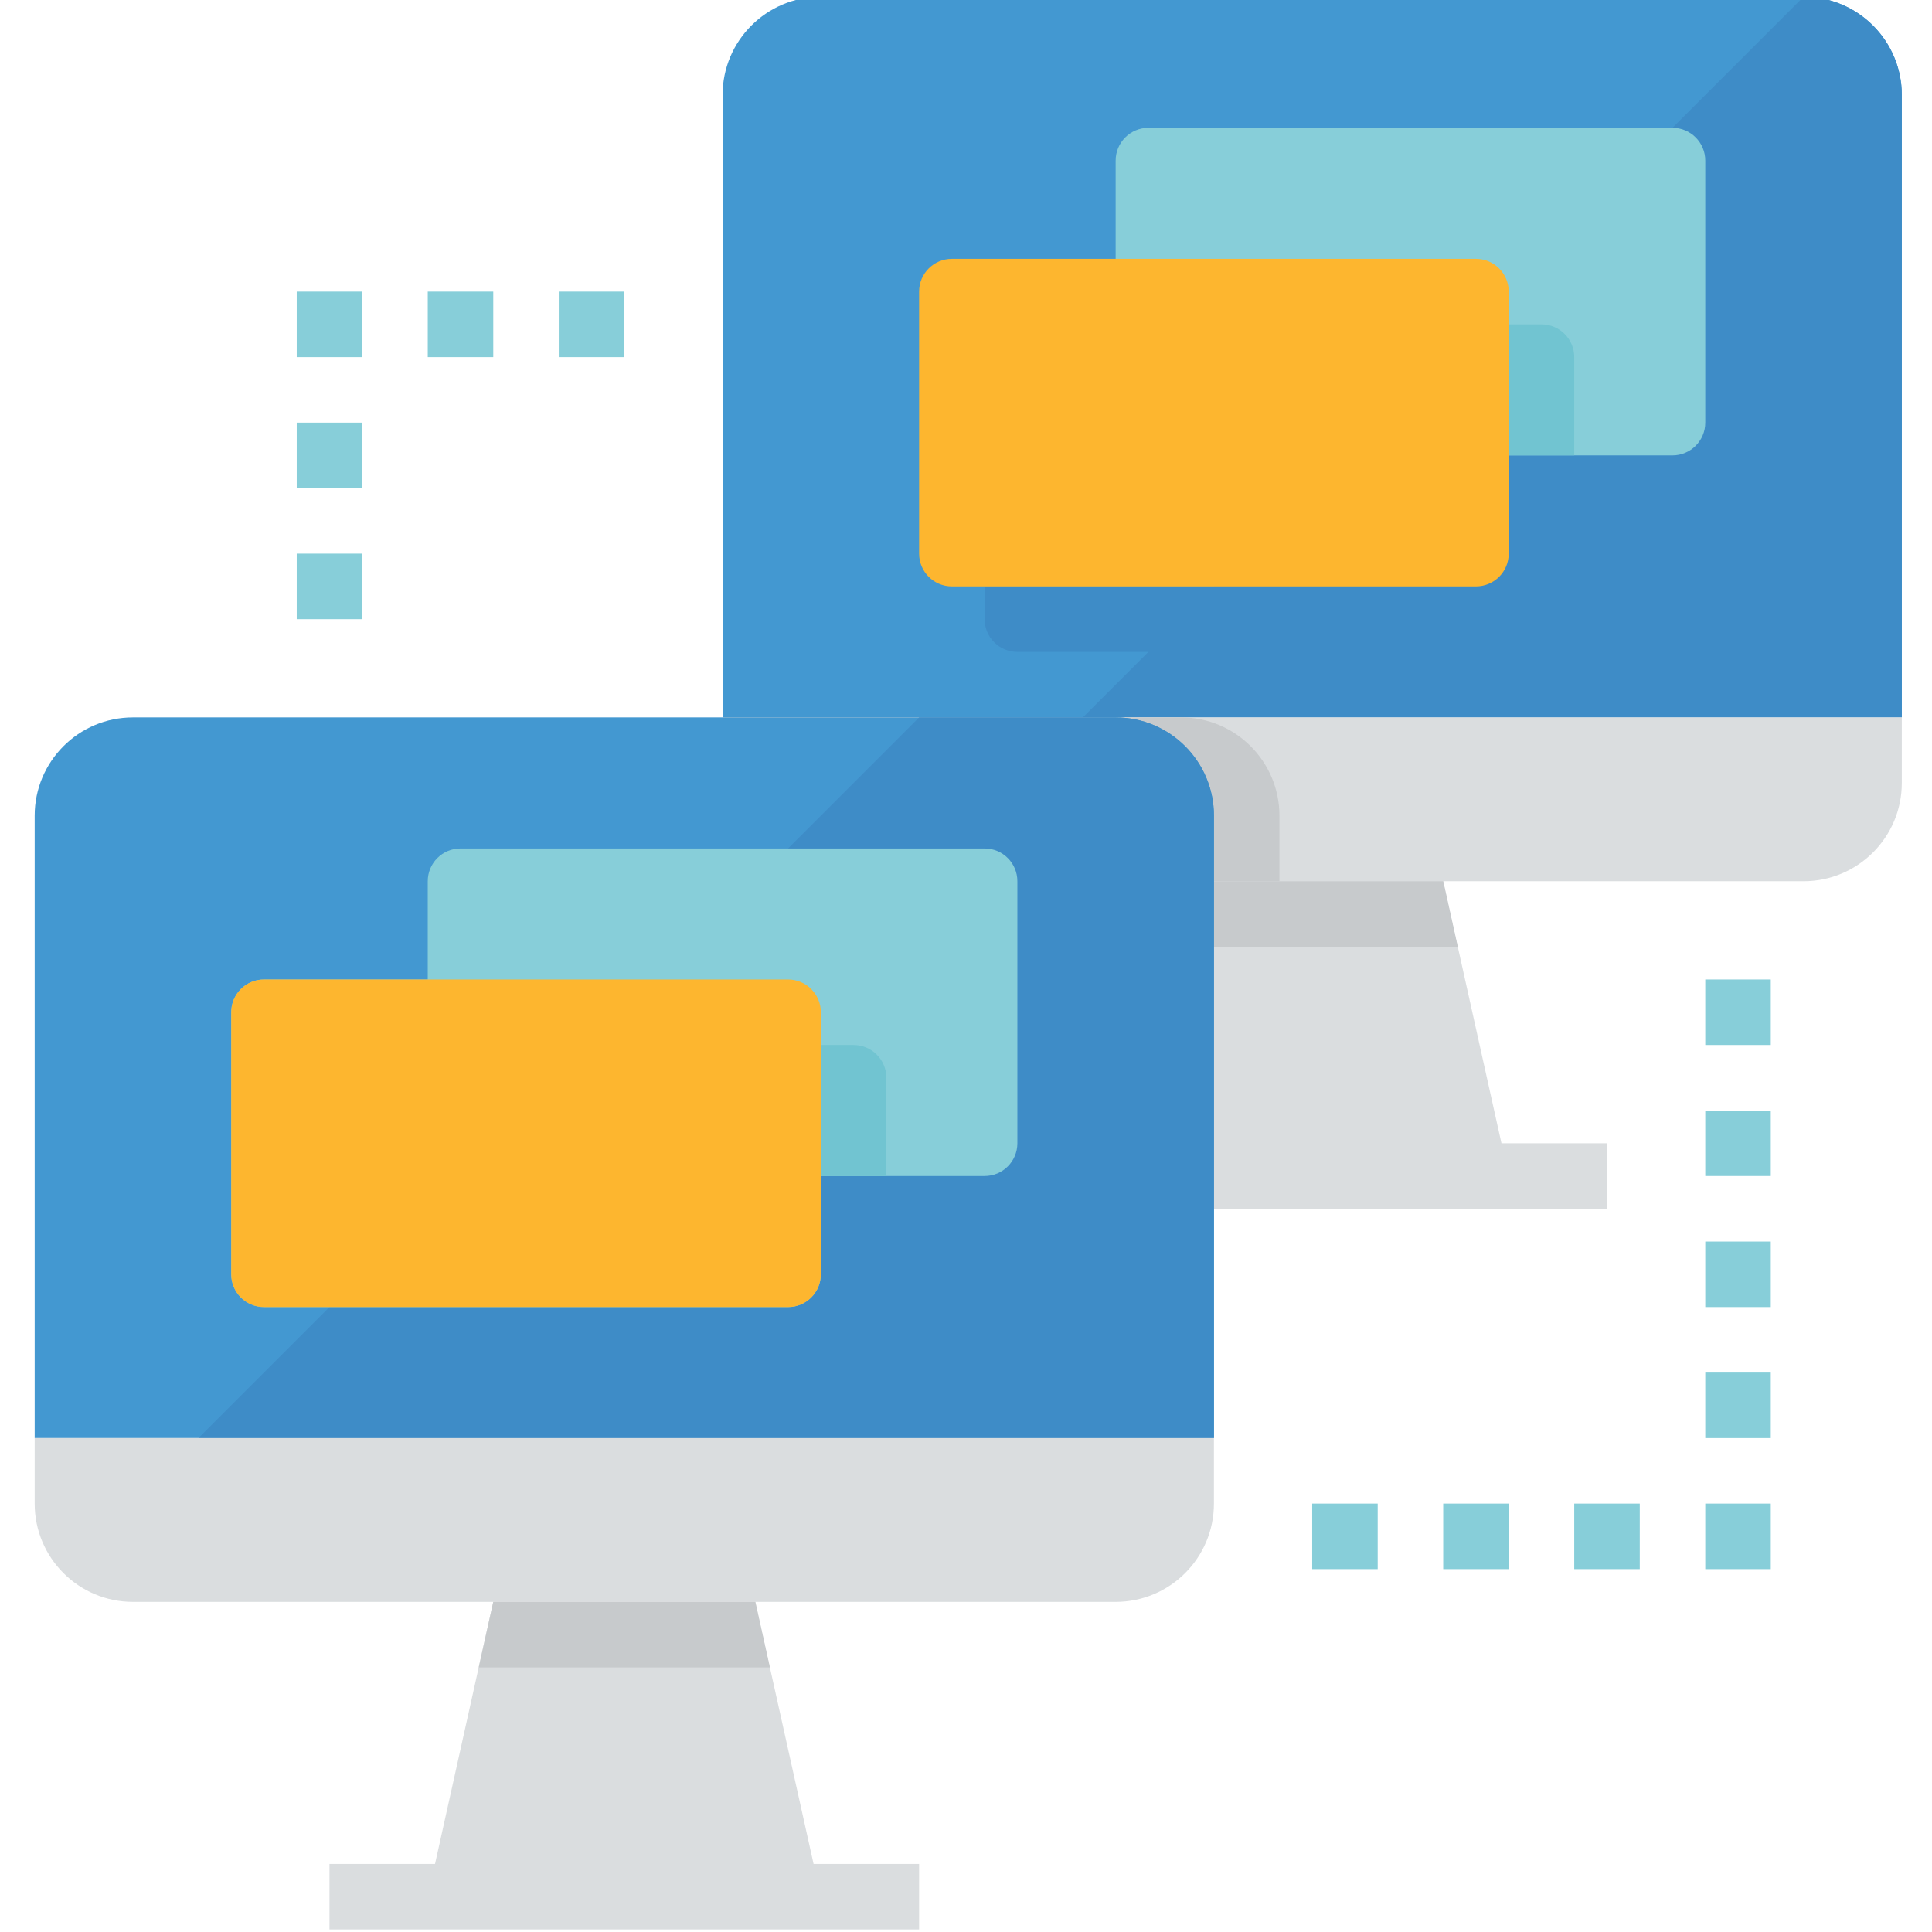 <?xml version="1.0" encoding="UTF-8"?> <svg xmlns="http://www.w3.org/2000/svg" height="601pt" viewBox="-10 1 601 601.8" width="601pt"> <g id="surface1"> <path d="M 82.031 173.457 L 102.438 173.457 L 102.438 193.863 L 82.031 193.863 Z M 82.031 173.457 " style=" stroke:none;fill-rule:nonzero;fill:rgb(52.941%,80.784%,85.098%);fill-opacity:1;"></path> <path d="M 82.031 132.645 L 102.438 132.645 L 102.438 153.051 L 82.031 153.051 Z M 82.031 132.645 " style=" stroke:none;fill-rule:nonzero;fill:rgb(52.941%,80.784%,85.098%);fill-opacity:1;"></path> <path d="M 82.031 91.832 L 102.438 91.832 L 102.438 112.238 L 82.031 112.238 Z M 82.031 91.832 " style=" stroke:none;fill-rule:nonzero;fill:rgb(52.941%,80.784%,85.098%);fill-opacity:1;"></path> <path d="M 122.844 91.832 L 143.25 91.832 L 143.25 112.238 L 122.844 112.238 Z M 122.844 91.832 " style=" stroke:none;fill-rule:nonzero;fill:rgb(52.941%,80.784%,85.098%);fill-opacity:1;"></path> <path d="M 163.656 91.832 L 184.062 91.832 L 184.062 112.238 L 163.656 112.238 Z M 163.656 91.832 " style=" stroke:none;fill-rule:nonzero;fill:rgb(52.941%,80.784%,85.098%);fill-opacity:1;"></path> <path d="M 520.777 387.73 L 541.184 387.73 L 541.184 408.137 L 520.777 408.137 Z M 520.777 387.73 " style=" stroke:none;fill-rule:nonzero;fill:rgb(52.941%,80.784%,85.098%);fill-opacity:1;"></path> <path d="M 520.777 346.914 L 541.184 346.914 L 541.184 367.32 L 520.777 367.32 Z M 520.777 346.914 " style=" stroke:none;fill-rule:nonzero;fill:rgb(52.941%,80.784%,85.098%);fill-opacity:1;"></path> <path d="M 520.777 306.102 L 541.184 306.102 L 541.184 326.508 L 520.777 326.508 Z M 520.777 306.102 " style=" stroke:none;fill-rule:nonzero;fill:rgb(52.941%,80.784%,85.098%);fill-opacity:1;"></path> <path d="M 520.777 428.543 L 541.184 428.543 L 541.184 448.949 L 520.777 448.949 Z M 520.777 428.543 " style=" stroke:none;fill-rule:nonzero;fill:rgb(52.941%,80.784%,85.098%);fill-opacity:1;"></path> <path d="M 520.777 469.355 L 541.184 469.355 L 541.184 489.762 L 520.777 489.762 Z M 520.777 469.355 " style=" stroke:none;fill-rule:nonzero;fill:rgb(52.941%,80.784%,85.098%);fill-opacity:1;"></path> <path d="M 479.961 469.355 L 500.371 469.355 L 500.371 489.762 L 479.961 489.762 Z M 479.961 469.355 " style=" stroke:none;fill-rule:nonzero;fill:rgb(52.941%,80.784%,85.098%);fill-opacity:1;"></path> <path d="M 439.148 469.355 L 459.555 469.355 L 459.555 489.762 L 439.148 489.762 Z M 439.148 469.355 " style=" stroke:none;fill-rule:nonzero;fill:rgb(52.941%,80.784%,85.098%);fill-opacity:1;"></path> <path d="M 398.336 469.355 L 418.742 469.355 L 418.742 489.762 L 398.336 489.762 Z M 398.336 469.355 " style=" stroke:none;fill-rule:nonzero;fill:rgb(52.941%,80.784%,85.098%);fill-opacity:1;"></path> <path d="M 551.387 0 L 245.285 0 C 228.379 0 214.676 13.703 214.676 30.609 L 214.676 224.473 L 581.996 224.473 L 581.996 30.609 C 581.996 13.703 568.293 0 551.387 0 Z M 551.387 0 " style=" stroke:none;fill-rule:nonzero;fill:rgb(26.275%,59.608%,81.961%);fill-opacity:1;"></path> <path d="M 551.387 0 L 326.91 224.473 L 581.996 224.473 L 581.996 30.609 C 581.996 13.703 568.293 0 551.387 0 Z M 551.387 0 " style=" stroke:none;fill-rule:nonzero;fill:rgb(24.314%,54.902%,78.039%);fill-opacity:1;"></path> <path d="M 214.676 244.883 C 214.676 261.789 228.379 275.492 245.285 275.492 L 551.387 275.492 C 568.293 275.492 581.996 261.789 581.996 244.883 L 581.996 224.473 L 214.676 224.473 Z M 214.676 244.883 " style=" stroke:none;fill-rule:nonzero;fill:rgb(85.49%,86.667%,87.451%);fill-opacity:1;"></path> <path d="M 457.293 357.117 L 439.148 275.492 L 357.523 275.492 L 339.379 357.117 L 306.504 357.117 L 306.504 377.527 L 490.168 377.527 L 490.168 357.117 Z M 457.293 357.117 " style=" stroke:none;fill-rule:nonzero;fill:rgb(85.49%,86.667%,87.451%);fill-opacity:1;"></path> <path d="M 443.68 295.898 L 439.148 275.492 L 357.523 275.492 L 352.992 295.898 Z M 443.68 295.898 " style=" stroke:none;fill-rule:nonzero;fill:rgb(78.039%,79.216%,80%);fill-opacity:1;"></path> <path d="M 459.555 142.848 L 459.555 173.457 C 459.555 179.09 454.984 183.66 449.352 183.66 L 296.301 183.66 L 296.301 193.863 C 296.301 199.496 300.875 204.066 306.504 204.066 L 469.758 204.066 C 475.391 204.066 479.961 199.496 479.961 193.863 L 479.961 142.848 Z M 459.555 142.848 " style=" stroke:none;fill-rule:nonzero;fill:rgb(24.314%,54.902%,78.039%);fill-opacity:1;"></path> <path d="M 357.523 224.473 L 214.676 224.473 L 214.676 244.883 C 214.676 261.789 228.379 275.492 245.285 275.492 L 388.133 275.492 L 388.133 255.086 C 388.133 238.18 374.43 224.473 357.523 224.473 Z M 357.523 224.473 " style=" stroke:none;fill-rule:nonzero;fill:rgb(78.039%,79.216%,80%);fill-opacity:1;"></path> <path d="M 347.32 40.812 L 510.574 40.812 C 516.203 40.812 520.777 45.387 520.777 51.016 L 520.777 132.645 C 520.777 138.277 516.203 142.848 510.574 142.848 L 347.32 142.848 C 341.688 142.848 337.117 138.277 337.117 132.645 L 337.117 51.016 C 337.117 45.387 341.688 40.812 347.32 40.812 Z M 347.32 40.812 " style=" stroke:none;fill-rule:nonzero;fill:rgb(52.941%,80.784%,85.098%);fill-opacity:1;"></path> <path d="M 469.758 102.035 L 459.555 102.035 L 459.555 142.848 L 479.961 142.848 L 479.961 112.238 C 479.961 106.605 475.391 102.035 469.758 102.035 Z M 469.758 102.035 " style=" stroke:none;fill-rule:nonzero;fill:rgb(44.314%,76.863%,81.961%);fill-opacity:1;"></path> <path d="M 286.098 81.629 L 449.352 81.629 C 454.984 81.629 459.555 86.199 459.555 91.832 L 459.555 173.457 C 459.555 179.09 454.984 183.66 449.352 183.66 L 286.098 183.66 C 280.465 183.66 275.895 179.09 275.895 173.457 L 275.895 91.832 C 275.895 86.199 280.465 81.629 286.098 81.629 Z M 286.098 81.629 " style=" stroke:none;fill-rule:nonzero;fill:rgb(99.216%,71.373%,18.431%);fill-opacity:1;"></path> <path d="M 337.117 224.473 L 31.012 224.473 C 14.105 224.473 0.402 238.18 0.402 255.086 L 0.402 448.949 L 367.727 448.949 L 367.727 255.086 C 367.727 238.18 354.023 224.473 337.117 224.473 Z M 337.117 224.473 " style=" stroke:none;fill-rule:nonzero;fill:rgb(26.275%,59.608%,81.961%);fill-opacity:1;"></path> <path d="M 337.117 224.473 L 275.895 224.473 L 51.422 448.949 L 367.727 448.949 L 367.727 255.086 C 367.727 238.18 354.023 224.473 337.117 224.473 Z M 337.117 224.473 " style=" stroke:none;fill-rule:nonzero;fill:rgb(24.314%,54.902%,78.039%);fill-opacity:1;"></path> <path d="M 0.402 469.355 C 0.402 486.262 14.105 499.965 31.012 499.965 L 337.117 499.965 C 354.023 499.965 367.727 486.262 367.727 469.355 L 367.727 448.949 L 0.402 448.949 Z M 0.402 469.355 " style=" stroke:none;fill-rule:nonzero;fill:rgb(85.49%,86.667%,87.451%);fill-opacity:1;"></path> <path d="M 243.02 581.594 L 224.879 499.965 L 143.25 499.965 L 125.109 581.594 L 92.234 581.594 L 92.234 602 L 275.895 602 L 275.895 581.594 Z M 243.02 581.594 " style=" stroke:none;fill-rule:nonzero;fill:rgb(85.49%,86.667%,87.451%);fill-opacity:1;"></path> <path d="M 133.047 265.289 L 296.301 265.289 C 301.934 265.289 306.504 269.859 306.504 275.492 L 306.504 357.117 C 306.504 362.75 301.934 367.32 296.301 367.32 L 133.047 367.32 C 127.414 367.32 122.844 362.75 122.844 357.117 L 122.844 275.492 C 122.844 269.859 127.414 265.289 133.047 265.289 Z M 133.047 265.289 " style=" stroke:none;fill-rule:nonzero;fill:rgb(52.941%,80.784%,85.098%);fill-opacity:1;"></path> <path d="M 71.828 306.102 L 235.082 306.102 C 240.715 306.102 245.285 310.672 245.285 316.305 L 245.285 397.934 C 245.285 403.562 240.715 408.137 235.082 408.137 L 71.828 408.137 C 66.195 408.137 61.625 403.562 61.625 397.934 L 61.625 316.305 C 61.625 310.672 66.195 306.102 71.828 306.102 Z M 71.828 306.102 " style=" stroke:none;fill-rule:nonzero;fill:rgb(52.941%,80.784%,85.098%);fill-opacity:1;"></path> <path d="M 229.41 520.371 L 224.879 499.965 L 143.25 499.965 L 138.719 520.371 Z M 229.41 520.371 " style=" stroke:none;fill-rule:nonzero;fill:rgb(78.039%,79.216%,80%);fill-opacity:1;"></path> <path d="M 255.488 326.508 L 245.285 326.508 L 245.285 367.32 L 265.691 367.32 L 265.691 336.711 C 265.691 331.078 261.121 326.508 255.488 326.508 Z M 255.488 326.508 " style=" stroke:none;fill-rule:nonzero;fill:rgb(44.314%,76.863%,81.961%);fill-opacity:1;"></path> <path d="M 71.828 306.102 L 235.082 306.102 C 240.715 306.102 245.285 310.672 245.285 316.305 L 245.285 397.934 C 245.285 403.562 240.715 408.137 235.082 408.137 L 71.828 408.137 C 66.195 408.137 61.625 403.562 61.625 397.934 L 61.625 316.305 C 61.625 310.672 66.195 306.102 71.828 306.102 Z M 71.828 306.102 " style=" stroke:none;fill-rule:nonzero;fill:rgb(99.216%,71.373%,18.431%);fill-opacity:1;"></path> </g> </svg> 